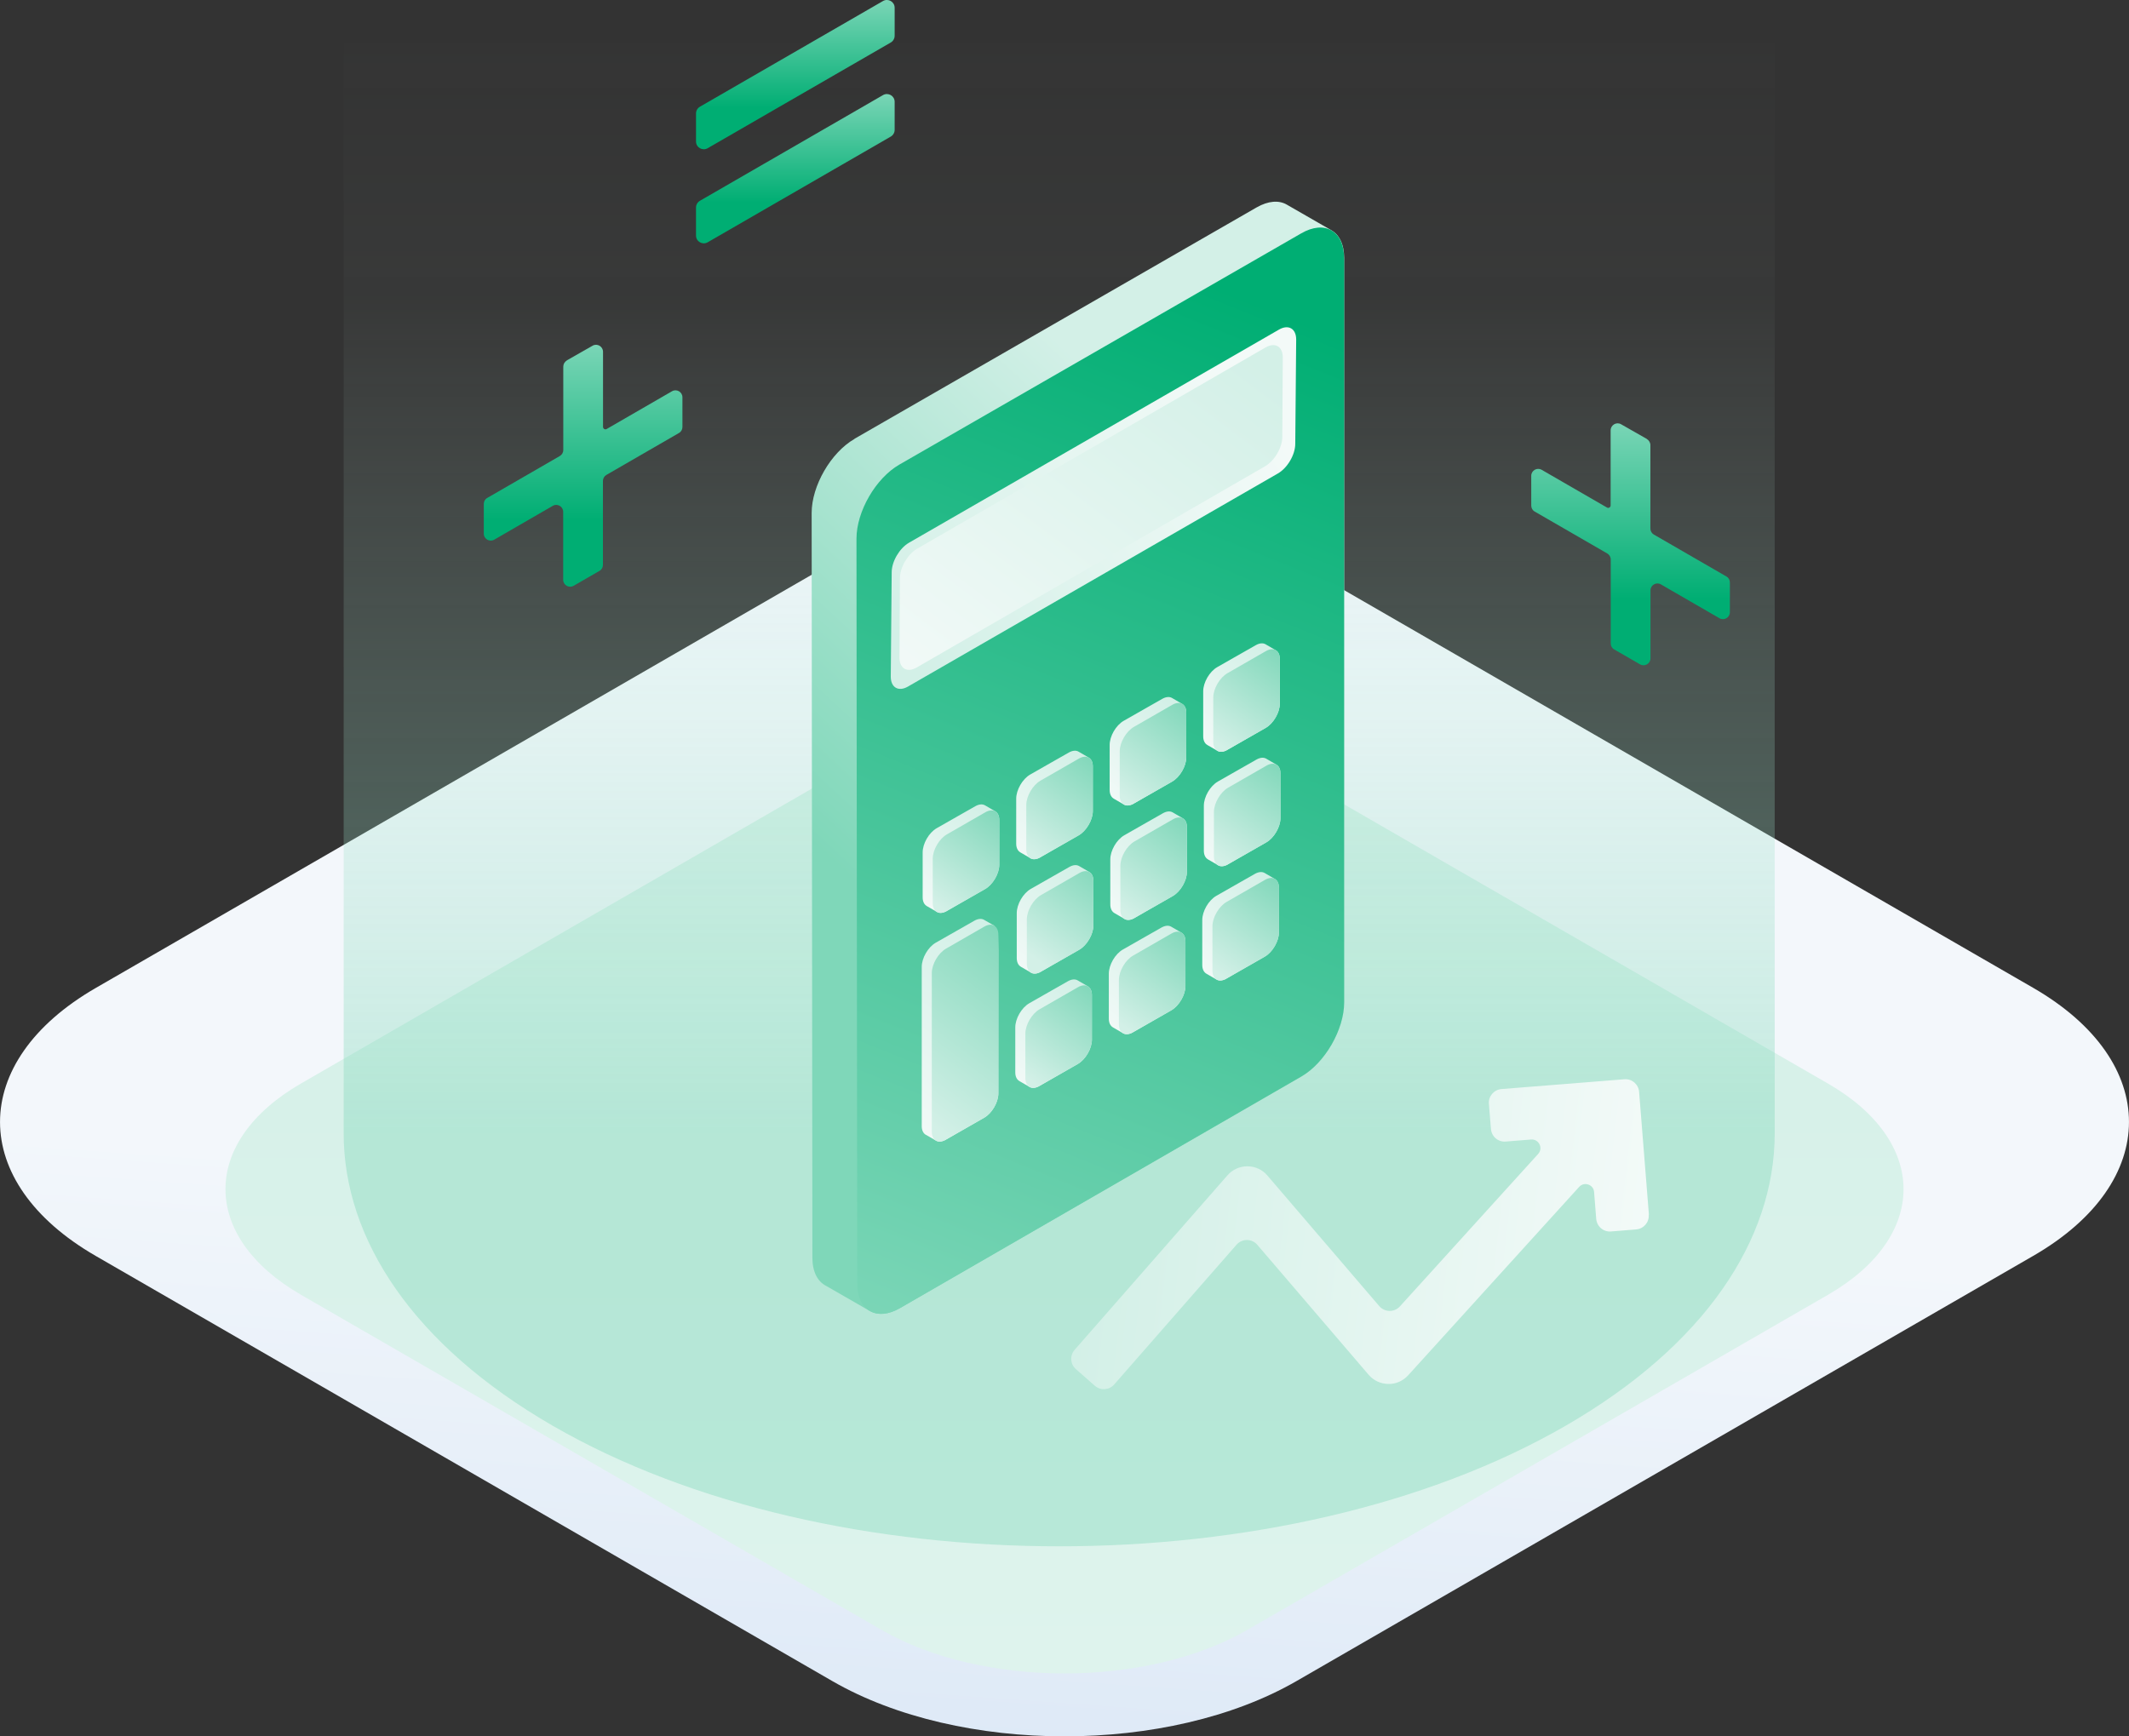 <svg xmlns="http://www.w3.org/2000/svg" xmlns:xlink="http://www.w3.org/1999/xlink" id="Calque_2" viewBox="0 0 230.33 187.9"><rect x="0" y="0" width="230.33" height="187.9" fill="#333333" stroke="none"/><defs><style>.cls-1{fill:url(#Dégradé_sans_nom_4);opacity:.4;}.cls-2{fill:url(#Dégradé_sans_nom_606-4);}.cls-3{fill:url(#Dégradé_sans_nom_606-5);}.cls-4{fill:url(#Dégradé_sans_nom_606-6);}.cls-5{fill:url(#Dégradé_sans_nom_606-7);}.cls-6{fill:url(#Dégradé_sans_nom_606-8);}.cls-7{fill:url(#Dégradé_sans_nom_606-9);}.cls-8{fill:url(#Dégradé_sans_nom_606-2);}.cls-9{fill:url(#Dégradé_sans_nom_606-3);}.cls-10{fill:url(#Dégradé_sans_nom_594-6);}.cls-11{fill:url(#Dégradé_sans_nom_594-7);}.cls-12{fill:url(#Dégradé_sans_nom_594-8);}.cls-13{fill:url(#Dégradé_sans_nom_594-2);}.cls-14{fill:url(#Dégradé_sans_nom_594-3);}.cls-15{fill:url(#Dégradé_sans_nom_594-4);}.cls-16{fill:url(#Dégradé_sans_nom_594-5);}.cls-17{fill:url(#Dégradé_sans_nom_594-9);}.cls-18{fill:url(#Dégradé_sans_nom_616-4);}.cls-19{fill:url(#Dégradé_sans_nom_616-3);}.cls-20{fill:url(#Dégradé_sans_nom_616-2);}.cls-21{fill:url(#Dégradé_sans_nom_616-5);}.cls-22{fill:url(#Dégradé_sans_nom_606-12);}.cls-23{fill:url(#Dégradé_sans_nom_606-13);}.cls-24{fill:url(#Dégradé_sans_nom_606-14);}.cls-25{fill:url(#Dégradé_sans_nom_606-11);}.cls-26{fill:url(#Dégradé_sans_nom_606-10);}.cls-27{fill:url(#Dégradé_sans_nom_594-12);}.cls-28{fill:url(#Dégradé_sans_nom_594-11);}.cls-29{fill:url(#Dégradé_sans_nom_594-10);}.cls-30{fill:url(#Dégradé_sans_nom_2);}.cls-31{fill:url(#Dégradé_sans_nom_606);}.cls-32{fill:url(#Dégradé_sans_nom_616);}.cls-33{fill:url(#Dégradé_sans_nom_583);}.cls-34{fill:url(#Dégradé_sans_nom_594);}</style><linearGradient id="D&#xE9;grad&#xE9;_sans_nom_583" x1="108.41" y1="215.98" x2="114.51" y2="130.65" gradientUnits="userSpaceOnUse"><stop offset="0" stop-color="#d4e3f5"></stop><stop offset="1" stop-color="#f3f7fb"></stop></linearGradient><linearGradient id="D&#xE9;grad&#xE9;_sans_nom_606" x1="115.17" y1="82.64" x2="115.17" y2="367.2" gradientUnits="userSpaceOnUse"><stop offset="0" stop-color="#d3f0e7"></stop><stop offset="1" stop-color="#f3faf8"></stop></linearGradient><linearGradient id="D&#xE9;grad&#xE9;_sans_nom_4" x1="114.58" y1="-.66" x2="114.58" y2="122.5" gradientUnits="userSpaceOnUse"><stop offset="0" stop-color="#d3f0e7" stop-opacity="0"></stop><stop offset=".27" stop-color="#cceee3" stop-opacity=".08"></stop><stop offset="1" stop-color="#7fd7b9"></stop></linearGradient><linearGradient id="D&#xE9;grad&#xE9;_sans_nom_594" x1="138.13" y1="58.84" x2="98.68" y2="101.3" gradientUnits="userSpaceOnUse"><stop offset="0" stop-color="#d3f0e7"></stop><stop offset="1" stop-color="#7fd7b9"></stop></linearGradient><linearGradient id="D&#xE9;grad&#xE9;_sans_nom_616" x1="791.22" y1="146.37" x2="745.89" y2="33.94" gradientTransform="translate(884.87) rotate(-180) scale(1 -1)" gradientUnits="userSpaceOnUse"><stop offset="0" stop-color="#7fd7b9"></stop><stop offset="1" stop-color="#00ae73"></stop></linearGradient><linearGradient id="D&#xE9;grad&#xE9;_sans_nom_606-2" x1="1259.44" y1="-793.85" x2="1271.97" y2="-792.4" gradientTransform="translate(83.25 -1392.1) rotate(120.13)" xlink:href="#D&#xE9;grad&#xE9;_sans_nom_606"></linearGradient><linearGradient id="D&#xE9;grad&#xE9;_sans_nom_594-2" x1="102.94" y1="-229.96" x2="115.33" y2="-228.53" gradientTransform="translate(278.62 309.55) rotate(-59.87)" xlink:href="#D&#xE9;grad&#xE9;_sans_nom_594"></linearGradient><linearGradient id="D&#xE9;grad&#xE9;_sans_nom_606-3" x1="1269.54" y1="-788.01" x2="1282.08" y2="-786.57" gradientTransform="translate(83.25 -1392.1) rotate(120.13)" xlink:href="#D&#xE9;grad&#xE9;_sans_nom_606"></linearGradient><linearGradient id="D&#xE9;grad&#xE9;_sans_nom_594-3" x1="92.84" y1="-235.8" x2="105.23" y2="-234.37" gradientTransform="translate(278.62 309.55) rotate(-59.87)" xlink:href="#D&#xE9;grad&#xE9;_sans_nom_594"></linearGradient><linearGradient id="D&#xE9;grad&#xE9;_sans_nom_606-4" x1="1279.65" y1="-782.18" x2="1292.18" y2="-780.73" gradientTransform="translate(83.25 -1392.1) rotate(120.13)" xlink:href="#D&#xE9;grad&#xE9;_sans_nom_606"></linearGradient><linearGradient id="D&#xE9;grad&#xE9;_sans_nom_594-4" x1="82.73" y1="-241.63" x2="95.12" y2="-240.2" gradientTransform="translate(278.62 309.55) rotate(-59.87)" xlink:href="#D&#xE9;grad&#xE9;_sans_nom_594"></linearGradient><linearGradient id="D&#xE9;grad&#xE9;_sans_nom_606-5" x1="1279.97" y1="-773.76" x2="1302.31" y2="-771.17" gradientTransform="translate(83.25 -1392.1) rotate(120.13)" xlink:href="#D&#xE9;grad&#xE9;_sans_nom_606"></linearGradient><linearGradient id="D&#xE9;grad&#xE9;_sans_nom_594-5" x1="73.54" y1="-251.08" x2="95.74" y2="-248.52" gradientTransform="translate(278.62 309.55) rotate(-59.87)" xlink:href="#D&#xE9;grad&#xE9;_sans_nom_594"></linearGradient><linearGradient id="D&#xE9;grad&#xE9;_sans_nom_606-6" x1="1248.66" y1="-787.78" x2="1261.19" y2="-786.33" gradientTransform="translate(83.25 -1392.1) rotate(120.13)" xlink:href="#D&#xE9;grad&#xE9;_sans_nom_606"></linearGradient><linearGradient id="D&#xE9;grad&#xE9;_sans_nom_594-6" x1="113.72" y1="-236.03" x2="126.11" y2="-234.6" gradientTransform="translate(278.62 309.55) rotate(-59.87)" xlink:href="#D&#xE9;grad&#xE9;_sans_nom_594"></linearGradient><linearGradient id="D&#xE9;grad&#xE9;_sans_nom_606-7" x1="1258.76" y1="-781.95" x2="1271.3" y2="-780.5" gradientTransform="translate(83.25 -1392.1) rotate(120.13)" xlink:href="#D&#xE9;grad&#xE9;_sans_nom_606"></linearGradient><linearGradient id="D&#xE9;grad&#xE9;_sans_nom_594-7" x1="103.61" y1="-241.86" x2="116.01" y2="-240.43" gradientTransform="translate(278.62 309.55) rotate(-59.87)" xlink:href="#D&#xE9;grad&#xE9;_sans_nom_594"></linearGradient><linearGradient id="D&#xE9;grad&#xE9;_sans_nom_606-8" x1="1268.87" y1="-776.12" x2="1281.4" y2="-774.67" gradientTransform="translate(83.25 -1392.1) rotate(120.13)" xlink:href="#D&#xE9;grad&#xE9;_sans_nom_606"></linearGradient><linearGradient id="D&#xE9;grad&#xE9;_sans_nom_594-8" x1="94.4" y1="-247.59" x2="106.79" y2="-246.16" gradientTransform="translate(278.62 309.55) rotate(-59.87)" xlink:href="#D&#xE9;grad&#xE9;_sans_nom_594"></linearGradient><linearGradient id="D&#xE9;grad&#xE9;_sans_nom_606-9" x1="1237.99" y1="-781.51" x2="1250.52" y2="-780.06" gradientTransform="translate(83.25 -1392.1) rotate(120.13)" xlink:href="#D&#xE9;grad&#xE9;_sans_nom_606"></linearGradient><linearGradient id="D&#xE9;grad&#xE9;_sans_nom_594-9" x1="124.39" y1="-242.3" x2="136.78" y2="-240.87" gradientTransform="translate(278.62 309.55) rotate(-59.87)" xlink:href="#D&#xE9;grad&#xE9;_sans_nom_594"></linearGradient><linearGradient id="D&#xE9;grad&#xE9;_sans_nom_606-10" x1="1248.09" y1="-775.68" x2="1260.62" y2="-774.23" gradientTransform="translate(83.25 -1392.1) rotate(120.13)" xlink:href="#D&#xE9;grad&#xE9;_sans_nom_606"></linearGradient><linearGradient id="D&#xE9;grad&#xE9;_sans_nom_594-10" x1="114.29" y1="-248.14" x2="126.68" y2="-246.7" gradientTransform="translate(278.62 309.55) rotate(-59.87)" xlink:href="#D&#xE9;grad&#xE9;_sans_nom_594"></linearGradient><linearGradient id="D&#xE9;grad&#xE9;_sans_nom_606-11" x1="1258.19" y1="-769.84" x2="1270.73" y2="-768.39" gradientTransform="translate(83.25 -1392.1) rotate(120.13)" xlink:href="#D&#xE9;grad&#xE9;_sans_nom_606"></linearGradient><linearGradient id="D&#xE9;grad&#xE9;_sans_nom_594-11" x1="104.18" y1="-253.97" x2="116.58" y2="-252.54" gradientTransform="translate(278.62 309.55) rotate(-59.87)" xlink:href="#D&#xE9;grad&#xE9;_sans_nom_594"></linearGradient><linearGradient id="D&#xE9;grad&#xE9;_sans_nom_606-12" x1="1268.3" y1="-764.01" x2="1280.83" y2="-762.56" gradientTransform="translate(83.25 -1392.1) rotate(120.13)" xlink:href="#D&#xE9;grad&#xE9;_sans_nom_606"></linearGradient><linearGradient id="D&#xE9;grad&#xE9;_sans_nom_594-12" x1="94.08" y1="-259.8" x2="106.47" y2="-258.37" gradientTransform="translate(278.62 309.55) rotate(-59.87)" xlink:href="#D&#xE9;grad&#xE9;_sans_nom_594"></linearGradient><linearGradient id="D&#xE9;grad&#xE9;_sans_nom_2" x1="96.39" y1="71.72" x2="134.74" y2="42.41" gradientUnits="userSpaceOnUse"><stop offset=".05" stop-color="#d3f0e7"></stop><stop offset="1" stop-color="#f3faf8"></stop></linearGradient><linearGradient id="D&#xE9;grad&#xE9;_sans_nom_606-13" x1="1114.29" y1="-592.24" x2="1165.91" y2="-586.28" gradientTransform="translate(183.02 -1224.76) rotate(120.3)" xlink:href="#D&#xE9;grad&#xE9;_sans_nom_606"></linearGradient><linearGradient id="D&#xE9;grad&#xE9;_sans_nom_606-14" x1="130.82" y1="97.55" x2="190.74" y2="104.47" gradientTransform="translate(-12.97 32.56)" xlink:href="#D&#xE9;grad&#xE9;_sans_nom_606"></linearGradient><linearGradient id="D&#xE9;grad&#xE9;_sans_nom_616-2" x1="63.09" y1="36.46" x2="63.09" y2="56.28" gradientTransform="matrix(1,0,0,1,0,0)" xlink:href="#D&#xE9;grad&#xE9;_sans_nom_616"></linearGradient><linearGradient id="D&#xE9;grad&#xE9;_sans_nom_616-3" x1="-1850.47" y1="44.96" x2="-1850.47" y2="64.79" gradientTransform="translate(-1674.07) rotate(-180) scale(1 -1)" xlink:href="#D&#xE9;grad&#xE9;_sans_nom_616"></linearGradient><linearGradient id="D&#xE9;grad&#xE9;_sans_nom_616-4" x1="86.04" y1="9.66" x2="86.04" y2="21.88" gradientTransform="matrix(1,0,0,1,0,0)" xlink:href="#D&#xE9;grad&#xE9;_sans_nom_616"></linearGradient><linearGradient id="D&#xE9;grad&#xE9;_sans_nom_616-5" x1="86.04" y1="-.52" x2="86.04" y2="11.7" gradientTransform="matrix(1,0,0,1,0,0)" xlink:href="#D&#xE9;grad&#xE9;_sans_nom_616"></linearGradient></defs><g id="Calque_1-2"><path class="cls-33" d="m140.27,60.91c-13.81-7.97-36.42-7.97-50.23,0L10.36,106.91c-13.81,7.98-13.81,21.03,0,29l79.68,46c13.81,7.98,36.42,7.98,50.23,0l79.7-46.01c13.81-7.97,13.81-21.02,0-29l-79.7-46.01Z"></path><path class="cls-31" d="m134.95,80.99c-10.89-6.29-28.7-6.28-39.59,0l-62.8,36.26c-10.89,6.29-10.89,16.57,0,22.86l62.8,36.26c10.89,6.29,28.7,6.29,39.59,0l62.82-36.26c10.89-6.29,10.89-16.57,0-22.85l-62.82-36.26Z"></path><path class="cls-1" d="m37.18,4.62v118.02c0,11.47,7.54,22.94,22.61,31.64,30.14,17.4,79.46,17.4,109.6,0,15.07-8.7,22.61-20.17,22.61-31.64h0V4.62H37.18Z"></path><path class="cls-34" d="m92.45,47.48l43.49-25.03c1.27-.73,2.43-.8,3.27-.31h0s0,0,0,0c0,0,0,0,0,0l4.78,2.75h0c.88.47,1.43,1.52,1.43,3.03v80.55c0,2.94-2.07,6.55-4.62,8.02l-43.42,25.06c-1.26.73-2.4.8-3.24.33h0s-.03-.01-.03-.01c0,0,0,0,0,0l-4.75-2.73h0c-.9-.46-1.47-1.51-1.47-3.04l-.08-80.59c0-2.94,2.08-6.54,4.63-8.01Z"></path><path class="cls-32" d="m145.41,27.93c0-2.94-2.09-4.15-4.63-2.68l-43.49,25.03c-2.55,1.47-4.63,5.07-4.63,8.01l.08,80.59c0,2.94,2.09,4.14,4.63,2.67l43.42-25.06c2.55-1.47,4.63-5.08,4.63-8.02V27.93Z"></path><path class="cls-8" d="m130.52,105.37l1.09.63h0c.27.16.65.14,1.07-.1l4.16-2.39c.83-.48,1.52-1.66,1.52-2.62v-4.8c.01-.48-.16-.82-.44-.98h0s-1.1-.64-1.1-.64c-.27-.16-.65-.14-1.07.1l-4.16,2.37c-.84.48-1.52,1.66-1.52,2.62v4.82c-.01.48.16.82.44.98h0Z"></path><path class="cls-13" d="m132.69,105.9c-.84.48-1.52.08-1.52-.88v-4.8c.01-.96.7-2.14,1.53-2.62l4.16-2.39c.83-.48,1.52-.08,1.51.88v4.82c-.01.96-.7,2.14-1.54,2.62l-4.16,2.37Z"></path><path class="cls-9" d="m120.41,111.18l1.09.63h0c.27.16.65.14,1.07-.1l4.16-2.39c.83-.48,1.52-1.66,1.52-2.62v-4.8c.01-.48-.16-.82-.44-.98h0s-1.1-.64-1.1-.64c-.27-.16-.65-.14-1.07.1l-4.16,2.37c-.84.48-1.52,1.66-1.52,2.62v4.82c-.01.48.16.82.44.98h0Z"></path><path class="cls-14" d="m122.57,111.71c-.84.48-1.52.08-1.52-.88v-4.8c.01-.96.7-2.14,1.53-2.62l4.16-2.39c.83-.48,1.52-.08,1.51.88v4.82c-.01.96-.7,2.14-1.54,2.62l-4.16,2.37Z"></path><path class="cls-2" d="m110.29,116.99l1.09.63h0c.27.16.65.14,1.07-.1l4.16-2.39c.83-.48,1.52-1.66,1.52-2.62v-4.8c.01-.48-.16-.82-.44-.98h0s-1.1-.64-1.1-.64c-.27-.16-.65-.14-1.07.1l-4.16,2.37c-.84.48-1.52,1.66-1.52,2.62v4.82c-.01.48.16.82.44.98h0Z"></path><path class="cls-15" d="m112.45,117.52c-.84.48-1.52.08-1.52-.88v-4.8c.01-.96.7-2.14,1.53-2.62l4.16-2.39c.83-.48,1.52-.08,1.51.88v4.82c-.01.96-.7,2.14-1.54,2.62l-4.16,2.37Z"></path><path class="cls-3" d="m100.17,122.8l1.09.63h0c.27.16.65.14,1.07-.1l4.16-2.39c.83-.48,1.52-1.66,1.52-2.62v-17.17c0-.48-.16,11.55-.44,11.39v-12.37s-1.1-.63-1.1-.63c-.27-.16-.65-.14-1.07.1l-4.16,2.37c-.84.48-1.52,1.66-1.52,2.62v17.19c-.01.48.16.82.44.98h0Z"></path><path class="cls-16" d="m102.33,123.33c-.84.48-1.52.08-1.52-.88v-17.17c.01-.96.7-2.14,1.53-2.62l4.15-2.39c.83-.48,1.52-.08,1.52.88v17.19c-.01.96-.7,2.14-1.54,2.62l-4.16,2.37Z"></path><path class="cls-4" d="m130.69,93l1.09.63h0c.27.16.65.14,1.07-.1l4.16-2.39c.83-.48,1.52-1.66,1.52-2.62v-4.8c.01-.48-.16-.82-.44-.98h0s-1.1-.64-1.1-.64c-.27-.16-.65-.14-1.07.1l-4.16,2.37c-.84.48-1.52,1.66-1.52,2.62v4.82c-.01.48.16.82.44.98h0Z"></path><path class="cls-10" d="m132.85,93.54c-.84.48-1.52.08-1.52-.88v-4.8c.01-.96.7-2.14,1.53-2.62l4.16-2.39c.83-.48,1.52-.08,1.51.88v4.82c-.01.96-.7,2.14-1.54,2.62l-4.16,2.37Z"></path><path class="cls-5" d="m120.57,98.81l1.09.63h0c.27.16.65.14,1.07-.1l4.16-2.39c.83-.48,1.52-1.66,1.52-2.62v-4.8c.01-.48-.16-.82-.44-.98h0s-1.1-.64-1.1-.64c-.27-.16-.65-.14-1.07.1l-4.16,2.37c-.84.48-1.52,1.66-1.52,2.62v4.82c-.01.48.16.82.44.98h0Z"></path><path class="cls-11" d="m122.73,99.35c-.84.48-1.52.08-1.52-.88v-4.8c.01-.96.7-2.14,1.53-2.62l4.16-2.39c.83-.48,1.52-.08,1.51.88v4.82c-.01.96-.7,2.14-1.54,2.62l-4.16,2.37Z"></path><path class="cls-6" d="m110.45,104.62l1.09.63h0c.27.16.65.14,1.07-.1l4.16-2.39c.83-.48,1.52-1.66,1.52-2.62v-4.8c.01-.48-.16-.82-.44-.98h0s-1.1-.64-1.1-.64c-.27-.16-.65-.14-1.07.1l-4.16,2.37c-.84.48-1.52,1.66-1.52,2.62v4.82c-.01.48.16.82.44.98h0Z"></path><path class="cls-12" d="m112.61,105.16c-.84.48-1.52.08-1.52-.88v-4.8c.01-.96.7-2.14,1.53-2.62l4.16-2.39c.83-.48,1.52-.08,1.51.88v4.82c-.01.96-.7,2.14-1.54,2.62l-4.16,2.37Z"></path><path class="cls-7" d="m130.62,80.62l1.09.63h0c.27.16.65.14,1.07-.1l4.16-2.39c.83-.48,1.52-1.66,1.52-2.62v-4.8c.01-.48-.16-.82-.44-.98h0s-1.1-.64-1.1-.64c-.27-.16-.65-.14-1.07.1l-4.16,2.37c-.84.48-1.52,1.66-1.52,2.62v4.82c-.01.48.16.82.44.98h0Z"></path><path class="cls-17" d="m132.78,81.15c-.84.48-1.52.08-1.52-.88v-4.8c.01-.96.7-2.14,1.53-2.62l4.16-2.39c.83-.48,1.52-.08,1.51.88v4.82c-.01.96-.7,2.14-1.54,2.62l-4.16,2.37Z"></path><path class="cls-26" d="m120.5,86.43l1.09.63h0c.27.16.65.14,1.07-.1l4.16-2.39c.83-.48,1.52-1.66,1.52-2.62v-4.8c.01-.48-.16-.82-.44-.98h0s-1.1-.64-1.1-.64c-.27-.16-.65-.14-1.07.1l-4.16,2.37c-.84.48-1.52,1.66-1.52,2.62v4.82c-.01.48.16.82.44.98h0Z"></path><path class="cls-29" d="m122.66,86.96c-.84.48-1.52.08-1.52-.88v-4.8c.01-.96.7-2.14,1.53-2.62l4.16-2.39c.83-.48,1.52-.08,1.51.88v4.82c-.01.96-.7,2.14-1.54,2.62l-4.16,2.37Z"></path><path class="cls-25" d="m110.39,92.24l1.09.63h0c.27.16.65.14,1.07-.1l4.16-2.39c.83-.48,1.52-1.66,1.52-2.62v-4.8c.01-.48-.16-.82-.44-.98h0s-1.1-.64-1.1-.64c-.27-.16-.65-.14-1.07.1l-4.16,2.37c-.84.48-1.52,1.66-1.52,2.62v4.82c-.01.48.16.82.44.98h0Z"></path><path class="cls-28" d="m112.55,92.78c-.84.48-1.52.08-1.52-.88v-4.8c.01-.96.7-2.14,1.53-2.62l4.16-2.39c.83-.48,1.52-.08,1.51.88v4.82c-.01.96-.7,2.14-1.54,2.62l-4.16,2.37Z"></path><path class="cls-22" d="m100.27,98.05l1.09.63h0c.27.16.65.14,1.07-.1l4.16-2.39c.83-.48,1.52-1.66,1.52-2.62v-4.8c.01-.48-.16-.82-.44-.98h0s-1.1-.64-1.1-.64c-.27-.16-.65-.14-1.07.1l-4.16,2.37c-.84.48-1.52,1.66-1.52,2.62v4.82c-.01.48.16.82.44.98h0Z"></path><path class="cls-27" d="m102.43,98.59c-.84.48-1.52.08-1.52-.88v-4.8c.01-.96.7-2.14,1.53-2.62l4.16-2.39c.83-.48,1.52-.08,1.51.88v4.82c-.01.96-.7,2.14-1.54,2.62l-4.16,2.37Z"></path><path class="cls-30" d="m96.47,61.93c0-1.18.85-2.61,1.87-3.2l40.04-23.07c1.02-.58,1.85-.1,1.85,1.08l-.1,11.29c0,1.18-.85,2.61-1.87,3.2l-40.04,23.07c-1.02.58-1.85.1-1.85-1.08l.1-11.29Z"></path><path class="cls-23" d="m138.73,47.26c0,1.18-.85,2.61-1.87,3.2l-37.7,21.78c-1.02.58-1.85.1-1.85-1.08l.05-8.59c0-1.18.85-2.61,1.87-3.2l37.7-21.78c1.02-.58,1.85-.1,1.85,1.08l-.05,8.59Z"></path><path class="cls-24" d="m178.39,131.44l-1.06-13.29c-.07-.82-.78-1.43-1.6-1.36l-13.29,1.06c-.82.07-1.43.78-1.36,1.6l.22,2.72c.07.82.78,1.43,1.6,1.36l2.74-.22c.84-.07,1.34.93.77,1.56l-14.96,16.5c-.6.66-1.64.65-2.23-.03l-12.11-14.14c-.54-.63-1.32-.99-2.15-.99h-.02c-.82,0-1.6.35-2.14.97l-16.54,18.89c-.54.62-.48,1.55.14,2.09l2.05,1.8c.62.54,1.55.48,2.09-.14l13.24-15.13c.6-.68,1.66-.67,2.24.01l12.05,14.07c.53.62,1.3.98,2.12.99.81.03,1.6-.33,2.15-.93l18.5-20.39c.55-.61,1.56-.26,1.62.55l.23,2.91c.07.82.78,1.43,1.6,1.36l2.72-.22c.82-.07,1.43-.78,1.36-1.6Z"></path><path class="cls-20" d="m61.32,39l2.79-1.59c.5-.29,1.13.08,1.13.66v8.12c0,.21.22.34.4.23l7.06-4.08c.5-.29,1.13.07,1.13.65v3.22c0,.27-.14.52-.38.65l-7.84,4.53c-.23.13-.38.38-.38.65v9.09c0,.27-.14.52-.38.65l-2.79,1.61c-.5.29-1.13-.07-1.13-.65v-7.35c0-.58-.63-.94-1.13-.65l-6.33,3.66c-.5.29-1.13-.07-1.13-.65v-3.22c0-.27.14-.52.38-.65l7.84-4.53c.23-.13.38-.38.38-.65v-9.03c0-.27.15-.52.38-.66Z"></path><path class="cls-19" d="m178.17,47.5l-2.79-1.59c-.5-.29-1.13.08-1.13.66v8.12c0,.21-.22.34-.4.23l-7.06-4.08c-.5-.29-1.13.07-1.13.65v3.22c0,.27.14.52.38.65l7.84,4.53c.23.13.38.38.38.65v9.09c0,.27.14.52.38.65l2.79,1.61c.5.29,1.13-.07,1.13-.65v-7.35c0-.58.63-.94,1.13-.65l6.33,3.66c.5.29,1.13-.07,1.13-.65v-3.22c0-.27-.14-.52-.38-.65l-7.84-4.53c-.23-.13-.38-.38-.38-.65v-9.03c0-.27-.15-.52-.38-.66Z"></path><path class="cls-18" d="m96.79,11.02v3.03c0,.3-.16.58-.42.73l-19.81,11.44c-.56.32-1.26-.08-1.26-.73v-3.03c0-.3.16-.58.42-.73l19.81-11.44c.56-.32,1.26.08,1.26.73Z"></path><path class="cls-21" d="m96.79.84v3.03c0,.3-.16.58-.42.73l-19.81,11.44c-.56.32-1.26-.08-1.26-.73v-3.03c0-.3.16-.58.42-.73L95.53.11c.56-.32,1.26.08,1.26.73Z"></path></g></svg>